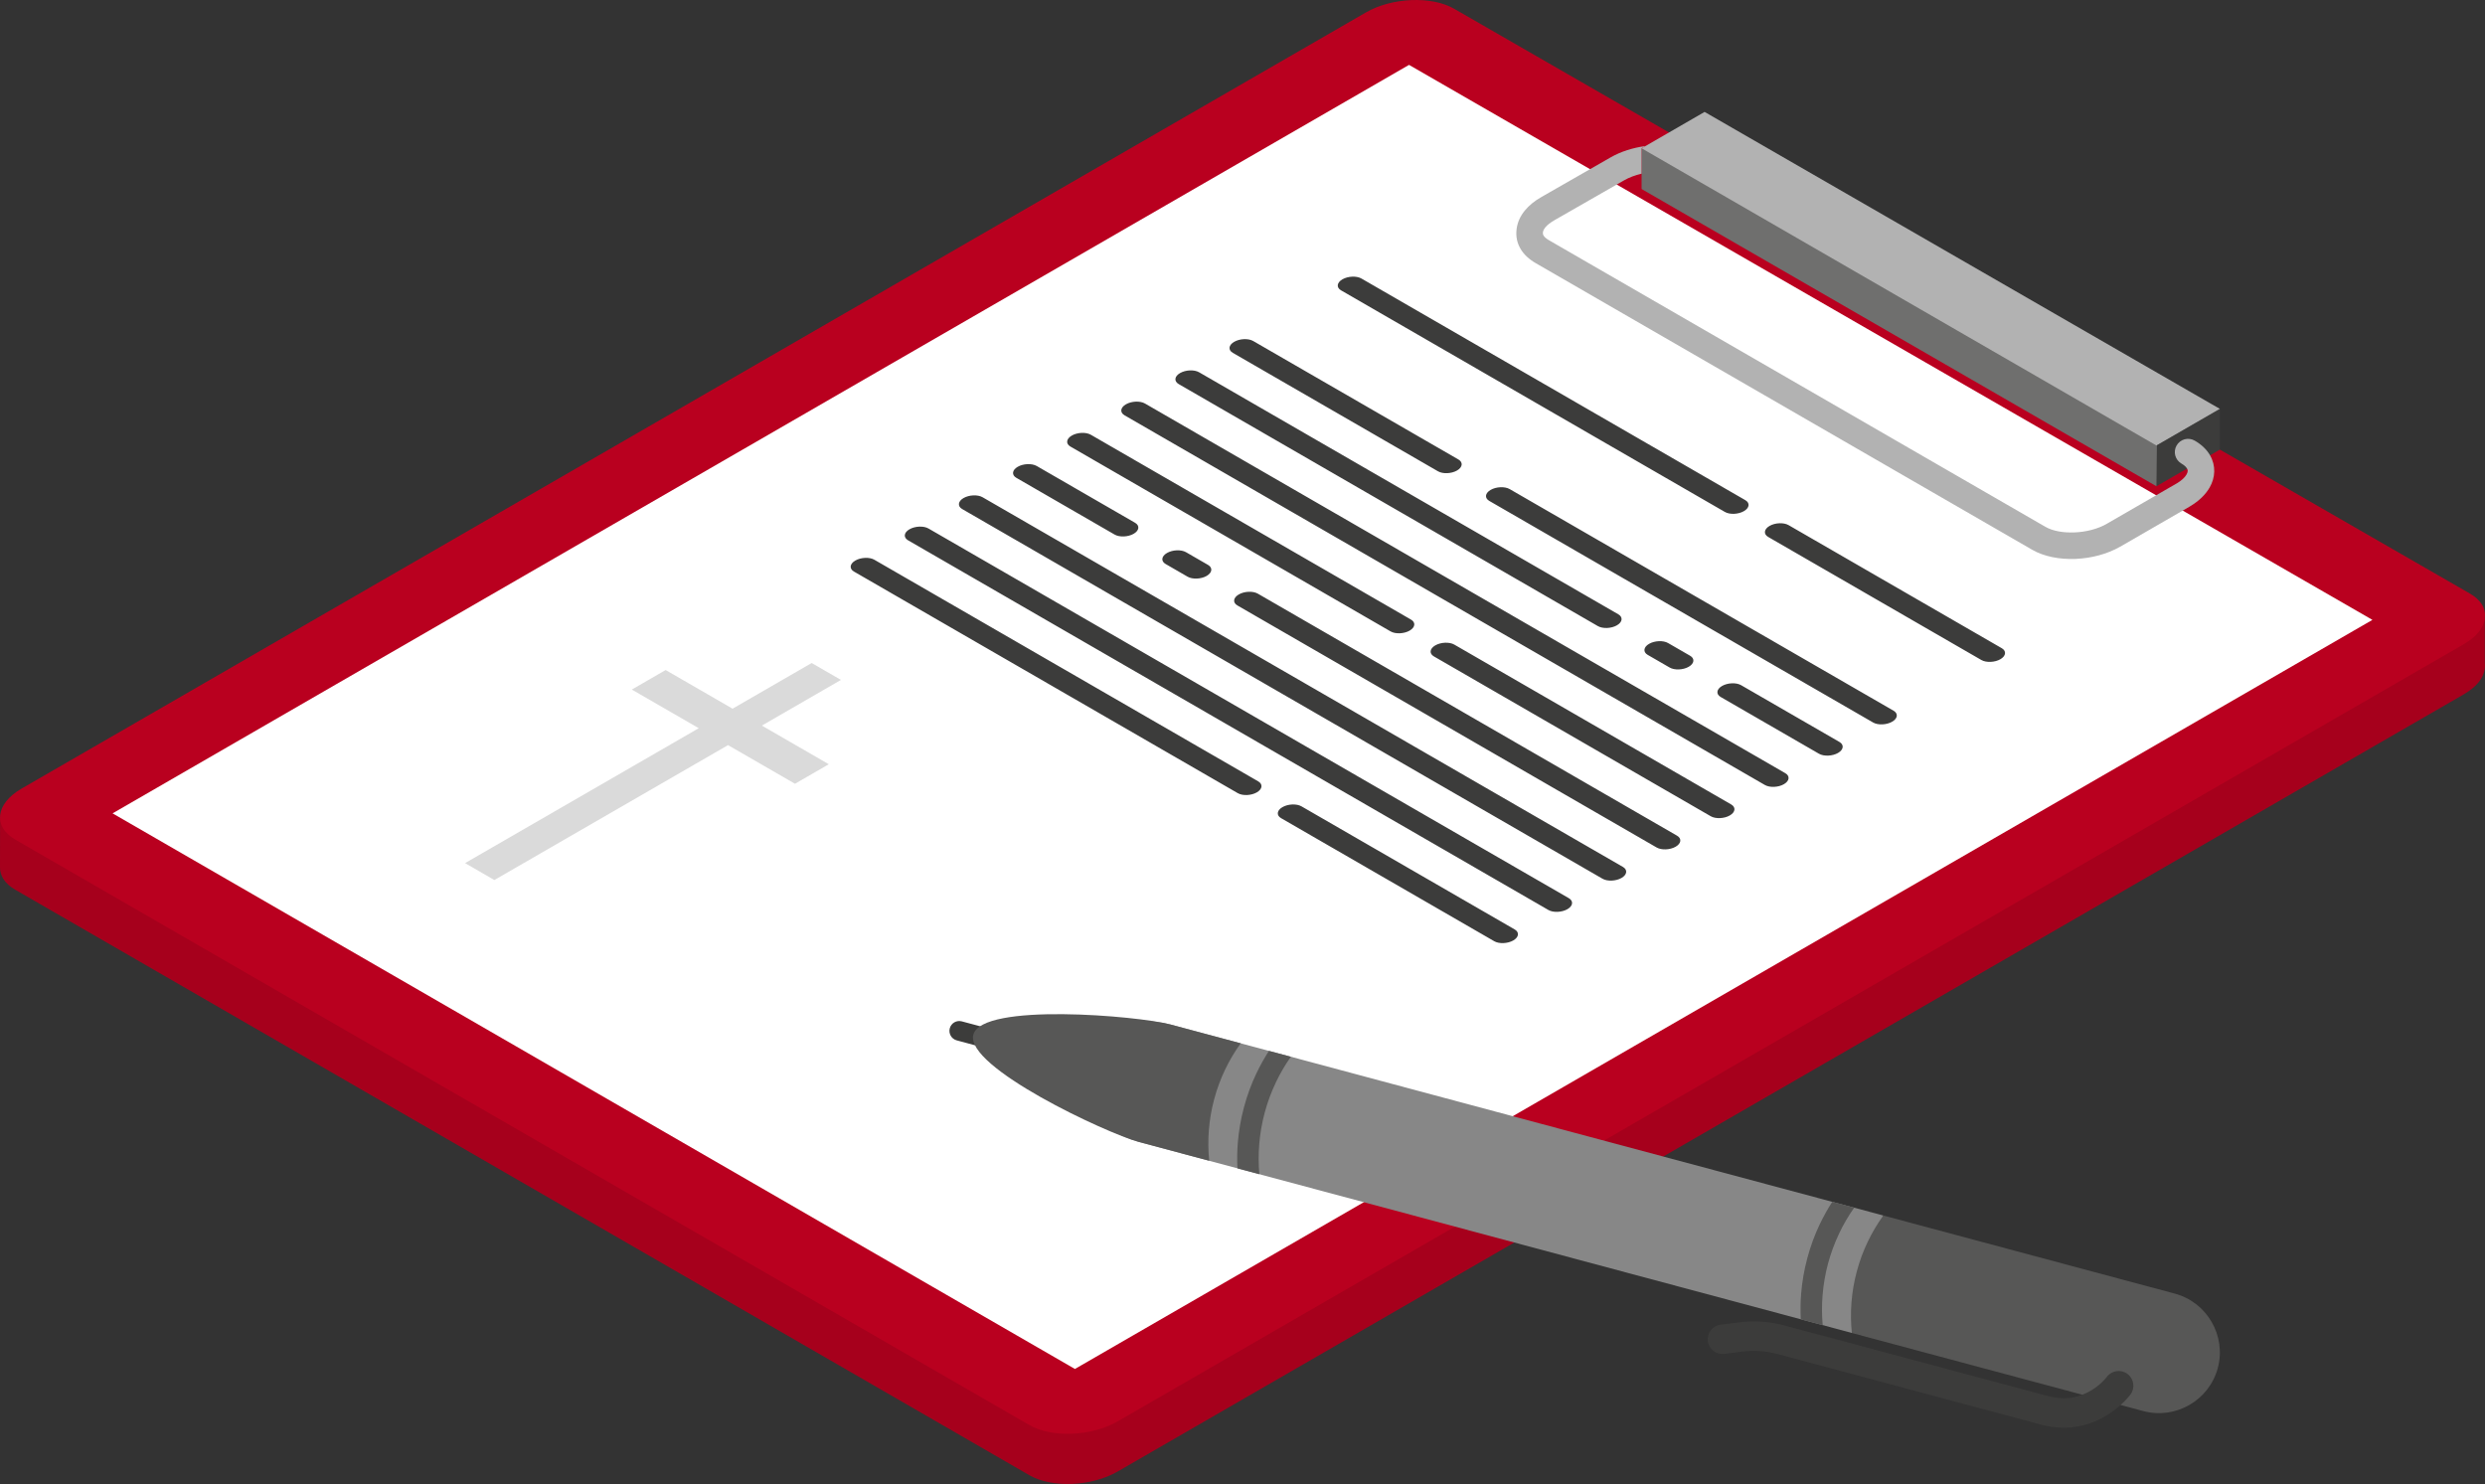 <?xml version="1.0" encoding="utf-8"?>
<!-- Generator: Adobe Illustrator 23.0.3, SVG Export Plug-In . SVG Version: 6.00 Build 0)  -->
<svg version="1.1" id="Слой_1" xmlns="http://www.w3.org/2000/svg" xmlns:xlink="http://www.w3.org/1999/xlink" x="0px" y="0px"
	 viewBox="0 0 179.05 106.927" style="enable-background:new 0 0 179.05 106.927;" xml:space="preserve">
<rect x="0" y="0" width="179.05" height="106.927" fill="#333333" stroke="none"/>
<style type="text/css">
	.st0{fill-rule:evenodd;clip-rule:evenodd;fill:#A6001C;}
	.st1{fill-rule:evenodd;clip-rule:evenodd;fill:#B9001F;}
	.st2{fill-rule:evenodd;clip-rule:evenodd;fill:#FFFFFF;}
	.st3{fill-rule:evenodd;clip-rule:evenodd;fill:#3C3C3B;}
	.st4{fill-rule:evenodd;clip-rule:evenodd;fill:#6F6F6E;}
	.st5{fill-rule:evenodd;clip-rule:evenodd;fill:#B2B2B2;}
	.st6{fill:#B2B2B2;}
	.st7{fill:#3C3C3B;}
	.st8{fill-rule:evenodd;clip-rule:evenodd;fill:#878787;}
	.st9{fill-rule:evenodd;clip-rule:evenodd;fill:#575756;}
	.st10{fill-rule:evenodd;clip-rule:evenodd;fill:#DADADA;}
</style>
<g>
	<path class="st0" d="M177.491,50.048l-96.964,55.983c-1.877,1.083-4.736,1.202-6.362,0.263L1.097,64.108
		C0.36,63.682-0.001,63.111,0,62.511l0.005-3.492l4.652-0.376L98.416,4.51c1.875-1.083,4.732-1.202,6.358-0.266
		l70.517,40.6l3.746-0.303v3.211c0.017,0.13,0.017,0.264,0,0.403C178.949,48.87,178.431,49.506,177.491,50.048
		L177.491,50.048z"/>
	<path class="st1" d="M177.491,46.434l-96.964,55.983c-1.877,1.083-4.736,1.202-6.362,0.263L1.097,60.495
		c-1.626-0.939-1.42-2.59,0.457-3.673L98.416,0.897c1.875-1.083,4.732-1.202,6.358-0.266l73.171,42.128
		c0.815,0.469,1.181,1.067,1.093,1.782C178.949,45.257,178.431,45.893,177.491,46.434L177.491,46.434z"/>
	<polygon class="st2" points="170.939,44.665 77.451,98.64 8.111,58.606 101.524,4.675 170.939,44.665 	"/>
	<path class="st3" d="M93.776,58.101l15.36,8.868c0.351,0.202,0.306,0.559-0.099,0.793l0,0
		c-0.405,0.234-1.024,0.259-1.373,0.057l-15.36-8.868c-0.349-0.202-0.306-0.559,0.099-0.793l0,0
		C92.808,57.924,93.426,57.898,93.776,58.101L93.776,58.101z M63.001,40.333l27.656,15.967
		c0.351,0.202,0.306,0.559-0.099,0.793l0,0c-0.405,0.234-1.023,0.259-1.373,0.057l-27.656-15.967
		c-0.35-0.202-0.306-0.559,0.099-0.793l0,0C62.033,40.156,62.65,40.13,63.001,40.333L63.001,40.333z
		 M128.872,37.838l15.36,8.868c0.351,0.202,0.306,0.559-0.098,0.793l0,0c-0.405,0.234-1.024,0.259-1.373,0.057
		l-15.36-8.868c-0.349-0.202-0.306-0.559,0.099-0.793l0,0C127.904,37.661,128.522,37.636,128.872,37.838
		L128.872,37.838z M98.097,20.07l27.656,15.967c0.351,0.202,0.306,0.559-0.099,0.793l0,0
		c-0.405,0.234-1.023,0.259-1.373,0.057l-27.656-15.967c-0.35-0.202-0.306-0.559,0.098-0.793l0,0
		C97.129,19.893,97.746,19.867,98.097,20.07L98.097,20.07z M104.787,46.446l19.948,11.517
		c0.351,0.202,0.306,0.559-0.099,0.793l0,0c-0.405,0.234-1.023,0.259-1.373,0.057l-19.948-11.517
		c-0.349-0.202-0.306-0.559,0.099-0.793l0,0C103.818,46.269,104.436,46.244,104.787,46.446L104.787,46.446z
		 M87.041,40.704l-1.585-0.915c-0.351-0.202-0.968-0.177-1.373,0.057l0,0c-0.405,0.234-0.447,0.592-0.098,0.793
		l1.585,0.915c0.348,0.201,0.968,0.177,1.373-0.057l0,0C87.348,41.263,87.392,40.906,87.041,40.704L87.041,40.704z
		 M81.784,37.668l-7.084-4.09c-0.351-0.202-0.968-0.177-1.373,0.057l0,0c-0.405,0.234-0.448,0.591-0.099,0.793
		l7.084,4.09c0.349,0.202,0.968,0.177,1.373-0.057l0,0C82.09,38.227,82.135,37.871,81.784,37.668L81.784,37.668z
		 M120.835,60.215L90.63,42.776c-0.351-0.202-0.968-0.177-1.373,0.057l0,0c-0.405,0.234-0.449,0.591-0.098,0.793
		l30.205,17.439c0.351,0.202,0.968,0.177,1.373-0.057l0,0C121.141,60.774,121.186,60.417,120.835,60.215
		L120.835,60.215z M120.192,46.335l1.585,0.915c0.351,0.202,0.306,0.559-0.099,0.793l0,0
		c-0.405,0.234-1.025,0.258-1.373,0.057l-1.585-0.915c-0.348-0.201-0.306-0.559,0.099-0.793l0,0
		C119.224,46.158,119.841,46.132,120.192,46.335L120.192,46.335z M125.45,49.37l7.084,4.09
		c0.351,0.202,0.306,0.559-0.099,0.793l0,0c-0.405,0.234-1.024,0.259-1.373,0.057l-7.084-4.09
		c-0.349-0.202-0.306-0.559,0.099-0.793l0,0C124.481,49.194,125.099,49.168,125.45,49.37L125.45,49.37z
		 M108.778,35.242l27.656,15.967c0.351,0.202,0.306,0.559-0.099,0.793l0,0c-0.405,0.234-1.023,0.259-1.373,0.057
		l-27.656-15.967c-0.35-0.202-0.306-0.559,0.098-0.793l0,0C107.809,35.065,108.427,35.04,108.778,35.242
		L108.778,35.242z M70.8,35.83l46.135,26.636c0.351,0.202,0.306,0.559-0.098,0.793l0,0
		c-0.405,0.234-1.023,0.259-1.373,0.057L69.328,36.679c-0.351-0.202-0.306-0.559,0.098-0.793l0,0
		C69.832,35.653,70.45,35.627,70.8,35.83L70.8,35.83z M78.599,31.327l23.068,13.318
		c0.351,0.202,0.306,0.559-0.099,0.793l0,0c-0.405,0.234-1.023,0.259-1.373,0.057L77.127,32.177
		c-0.35-0.202-0.306-0.559,0.099-0.793l0,0C77.631,31.15,78.248,31.124,78.599,31.327L78.599,31.327z
		 M86.398,26.824l30.205,17.439c0.351,0.203,0.306,0.559-0.099,0.793l0,0c-0.405,0.234-1.023,0.259-1.373,0.057
		L84.927,27.674c-0.35-0.202-0.306-0.559,0.099-0.793l0,0C85.43,26.647,86.048,26.622,86.398,26.824L86.398,26.824z
		 M66.9,38.081l46.136,26.636c0.351,0.202,0.306,0.559-0.099,0.793l0,0c-0.405,0.234-1.022,0.259-1.373,0.057
		L65.429,38.931c-0.351-0.203-0.306-0.559,0.099-0.793l0,0C65.932,37.904,66.55,37.879,66.9,38.081L66.9,38.081
		z M82.499,29.075l46.136,26.636c0.351,0.202,0.306,0.559-0.099,0.793l0,0c-0.405,0.234-1.022,0.259-1.373,0.057
		L81.027,29.925c-0.351-0.203-0.306-0.559,0.099-0.793l0,0C81.53,28.899,82.148,28.873,82.499,29.075L82.499,29.075z
		 M90.298,24.573l14.784,8.535c0.351,0.202,0.306,0.559-0.099,0.793l0,0c-0.405,0.234-1.023,0.259-1.373,0.057
		l-14.784-8.535c-0.35-0.202-0.306-0.559,0.099-0.793l0,0C89.33,24.396,89.947,24.37,90.298,24.573
		L90.298,24.573z"/>
	<polygon class="st4" points="118.28,13.619 155.376,35.037 159.947,29.463 118.28,10.685 118.28,13.619 	"/>
	<polygon class="st5" points="159.948,29.463 155.376,32.102 118.281,10.685 122.819,8.064 159.948,29.463 	"/>
	<polygon class="st3" points="159.948,32.397 155.376,35.037 155.41,32.083 159.948,29.463 159.948,32.397 	"/>
	<path class="st6" d="M118.562,10.522c-0.888,0.119-1.765,0.391-2.498,0.81l-5.002,2.864
		c-0.496,0.284-0.894,0.608-1.19,0.969c-0.337,0.41-0.537,0.86-0.598,1.346
		c-0.066,0.525,0.035,1.012,0.305,1.452c0.237,0.389,0.601,0.726,1.089,1.007l35.757,20.644
		c0.848,0.49,1.983,0.705,3.127,0.658c1.121-0.046,2.281-0.344,3.212-0.881l0.003-0.002l0.001,0.002l4.981-2.877
		c0.019-0.011,0.037-0.022,0.055-0.035c0.642-0.382,1.111-0.844,1.396-1.337l0.002,0.001
		c0.213-0.37,0.328-0.762,0.339-1.157c0.011-0.412-0.09-0.813-0.304-1.183c-0.233-0.402-0.601-0.764-1.105-1.055
		c-0.457-0.263-1.041-0.105-1.304,0.352c-0.263,0.457-0.105,1.041,0.352,1.304c0.197,0.113,0.33,0.236,0.401,0.358
		c0.034,0.059,0.05,0.117,0.049,0.172v0.004c-0.002,0.07-0.03,0.153-0.084,0.247l0.002,0.001l-0.002,0.003
		c-0.124,0.216-0.361,0.437-0.707,0.644l-0.049,0.026l-4.981,2.877l0.001,0.002
		c-0.658,0.379-1.502,0.591-2.332,0.625c-0.808,0.033-1.573-0.098-2.101-0.403l-35.758-20.644
		c-0.2-0.116-0.337-0.232-0.407-0.348c-0.038-0.063-0.052-0.136-0.043-0.216c0.015-0.121,0.075-0.246,0.178-0.372
		c0.143-0.173,0.365-0.347,0.665-0.519l5.002-2.864c0.376-0.215,0.809-0.376,1.264-0.482v-1.829L118.562,10.522
		L118.562,10.522z"/>
	<path class="st7" d="M68.934,74.963c-0.378-0.101-0.602-0.49-0.501-0.868c0.101-0.378,0.49-0.602,0.868-0.501
		l2.609,0.699c0.378,0.101,0.602,0.49,0.501,0.868c-0.101,0.378-0.49,0.602-0.868,0.501L68.934,74.963
		L68.934,74.963z"/>
	<path class="st8" d="M135.698,87.582L84.314,73.814c-2.325-0.623-9.336-0.457-9.959,1.867v0
		c-0.623,2.325,5.363,5.973,7.691,6.596l51.384,13.768L135.698,87.582L135.698,87.582z"/>
	<path class="st9" d="M93.009,76.144l-1.579-0.423c-0.332,0.514-0.635,1.056-0.904,1.624l-0.001,0.002l-0.002-0.001
		c-0.361,0.762-0.662,1.574-0.891,2.432c-0.23,0.857-0.376,1.712-0.444,2.553
		c-0.05,0.619-0.058,1.239-0.027,1.855l1.579,0.423c-0.064-0.705-0.068-1.427-0.009-2.159
		c0.061-0.762,0.191-1.524,0.393-2.276c0.201-0.752,0.47-1.477,0.799-2.168l-0.002-0.001
		C92.231,77.351,92.596,76.73,93.009,76.144L93.009,76.144z"/>
	<path class="st9" d="M89.395,75.176l-5.081-1.362c-2.325-0.623-13.559-1.59-14.182,0.736l0,0
		c-0.624,2.326,9.586,7.105,11.914,7.729l5.081,1.361c-0.148-1.449-0.041-2.95,0.358-4.44
		C87.885,77.709,88.543,76.356,89.395,75.176L89.395,75.176z"/>
	<path class="st9" d="M159.797,98.576L159.797,98.576c0.624-2.328-0.77-4.743-3.098-5.366l-21.001-5.627
		c-0.853,1.18-1.51,2.533-1.91,4.024c-0.399,1.491-0.507,2.991-0.358,4.44l21.001,5.627
		C156.759,102.298,159.173,100.903,159.797,98.576L159.797,98.576z"/>
	<path class="st7" d="M153.499,100.489c0.354-0.467,0.263-1.134-0.205-1.488c-0.468-0.354-1.134-0.262-1.488,0.205
		c-0.004,0.006-1.55,2.109-4.203,1.397l-0.066-0.016l-18.89-5.062l0.001-0.002
		c-0.584-0.157-1.136-0.253-1.688-0.291c-0.551-0.038-1.111-0.019-1.71,0.056l-1.276,0.159
		c-0.581,0.073-0.994,0.603-0.921,1.184c0.073,0.581,0.603,0.994,1.184,0.921l1.276-0.159
		c0.45-0.056,0.876-0.07,1.301-0.041c0.425,0.029,0.845,0.102,1.282,0.219l0.001-0.002l0.004,0.001l18.892,5.062
		c0.02,0.006,0.04,0.013,0.061,0.018C151.11,103.739,153.493,100.498,153.499,100.489L153.499,100.489z"/>
	<path class="st9" d="M133.598,87.02l-1.579-0.423c-0.332,0.514-0.635,1.056-0.904,1.624l-0.001,0.002l-0.002-0.001
		c-0.361,0.762-0.662,1.575-0.891,2.432c-0.23,0.857-0.376,1.712-0.444,2.553
		c-0.05,0.619-0.058,1.239-0.026,1.855l1.579,0.423c-0.064-0.705-0.068-1.427-0.009-2.159
		c0.061-0.762,0.191-1.524,0.392-2.276c0.202-0.752,0.471-1.477,0.799-2.168l-0.002-0.001
		C132.82,88.227,133.185,87.606,133.598,87.02L133.598,87.02z"/>
	<polygon class="st10" points="58.483,47.773 60.593,48.991 54.894,52.282 59.717,55.067 57.28,56.473 52.457,53.689 
		35.62,63.41 33.51,62.191 50.347,52.47 45.524,49.686 47.961,48.279 52.783,51.064 58.483,47.773 	"/>
</g>
</svg>
